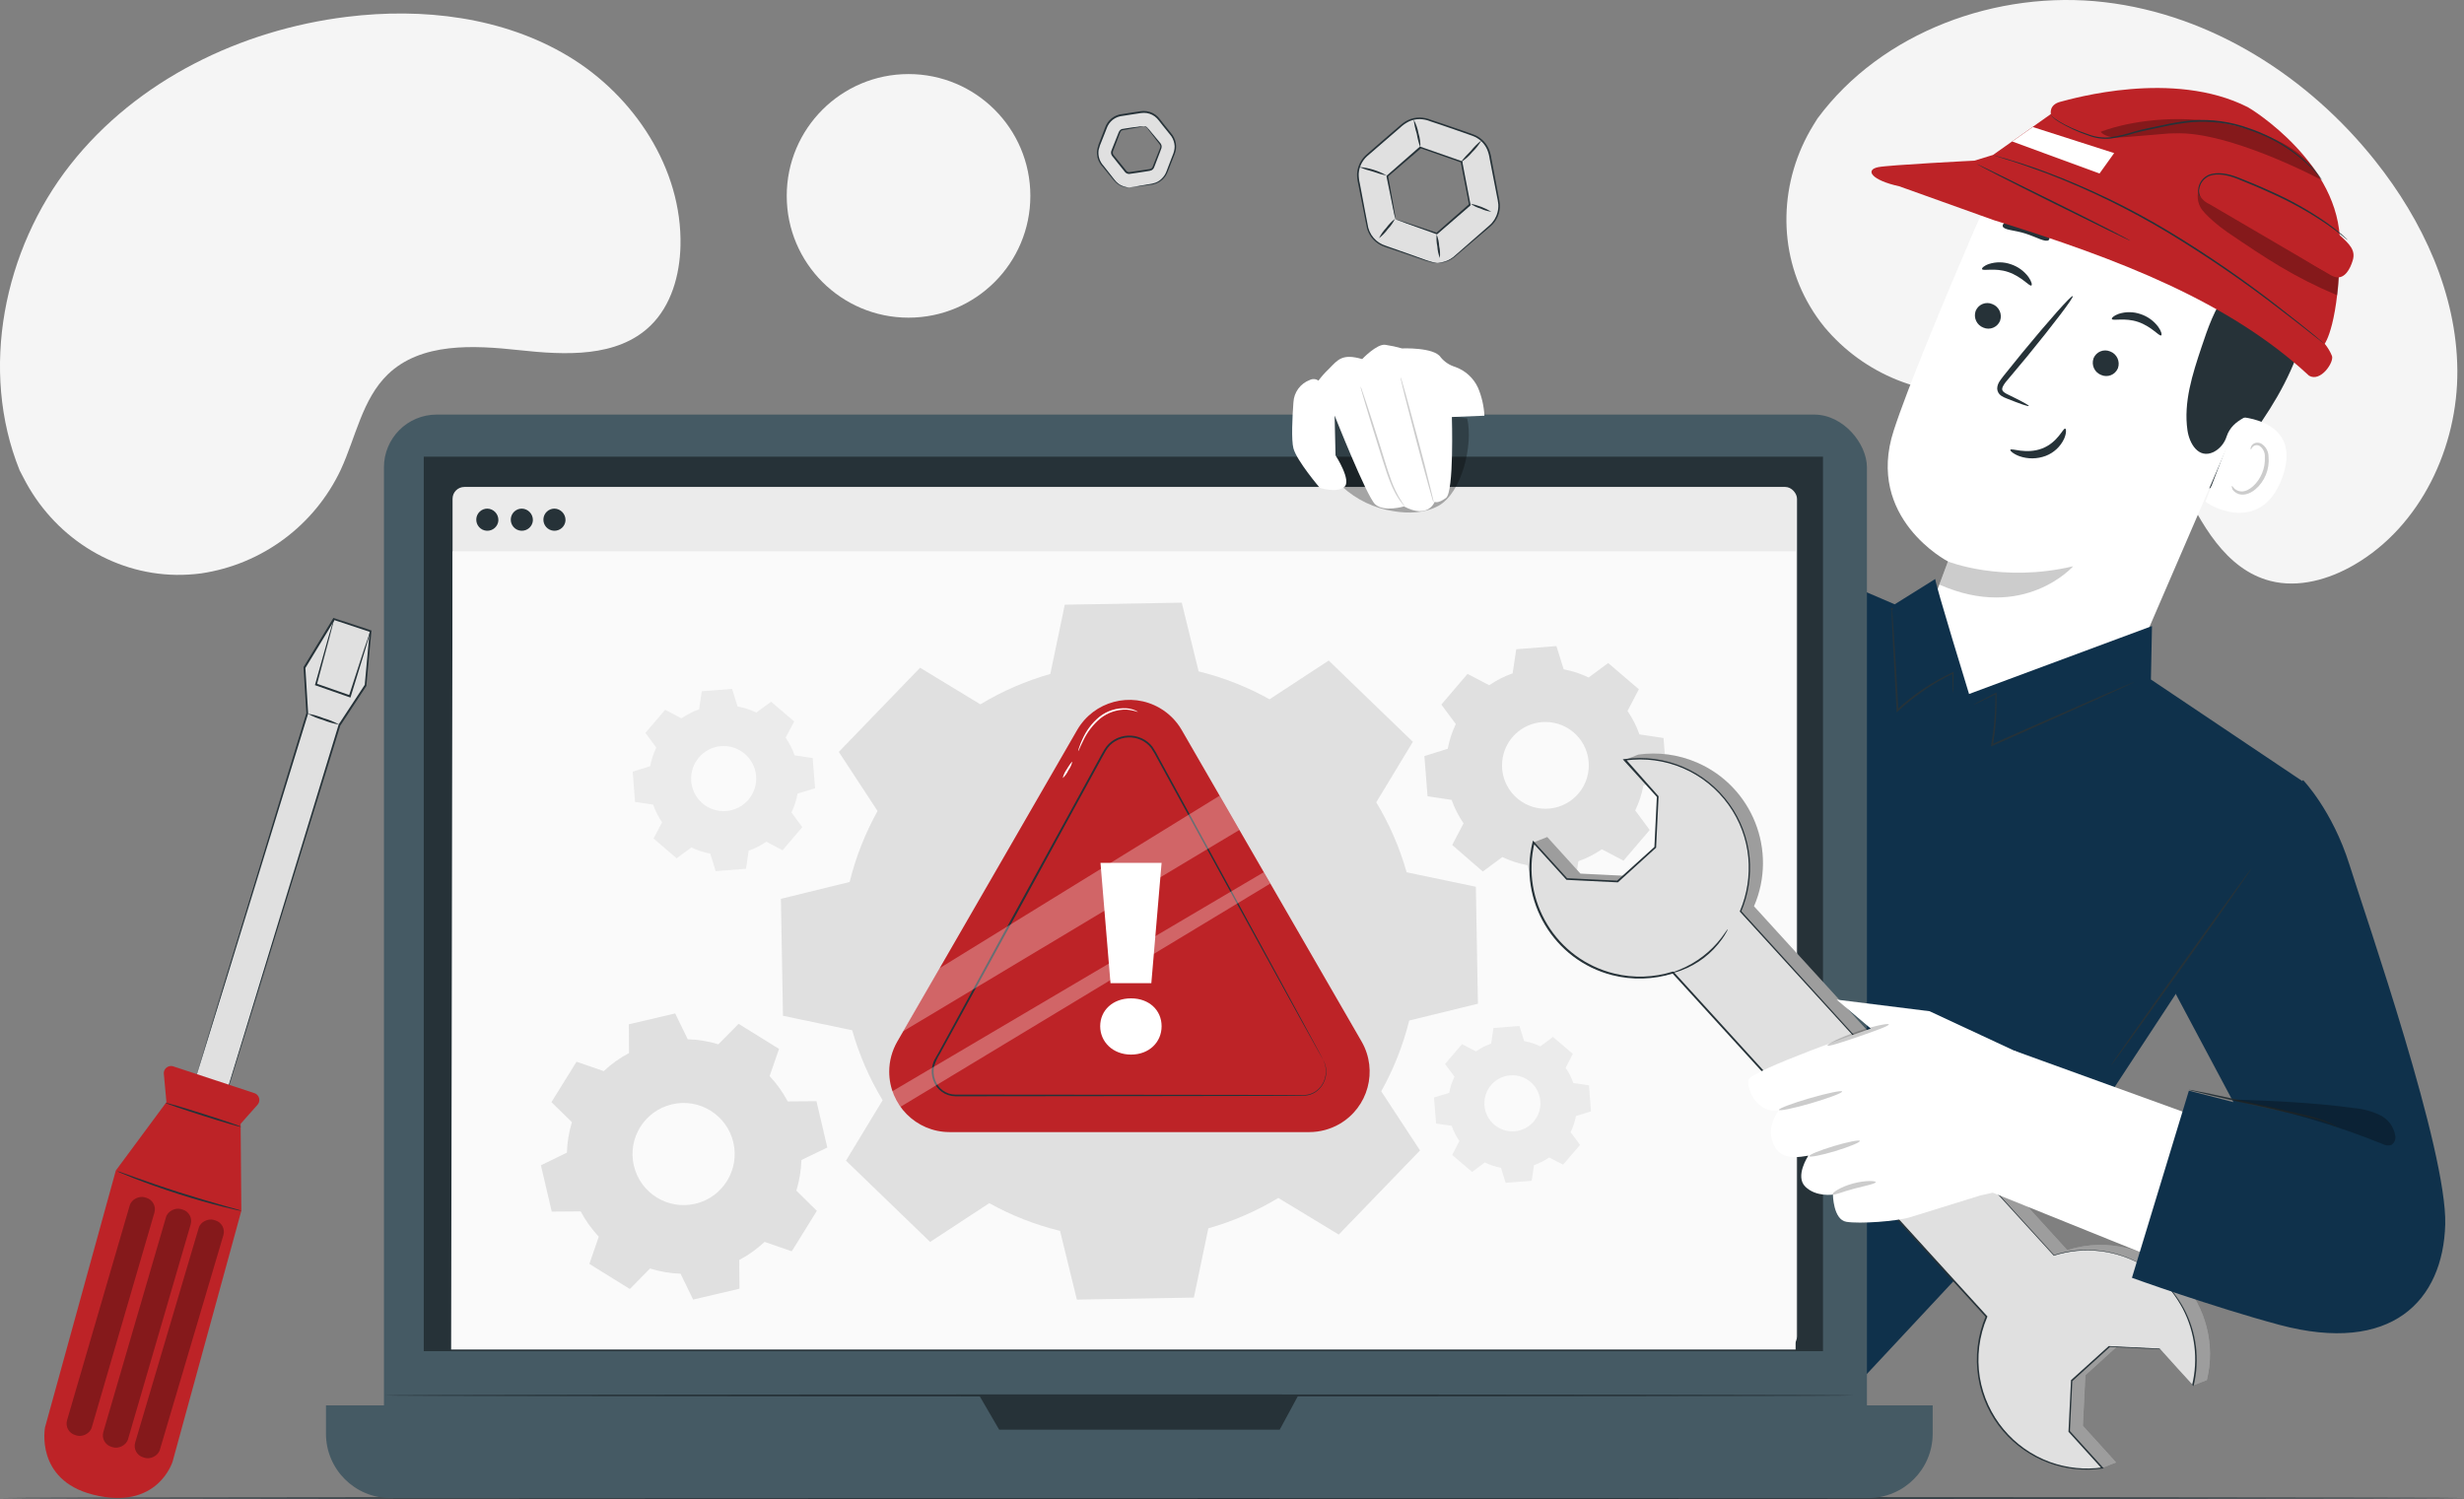<?xml version="1.0" encoding="UTF-8"?>
<svg id="Calque_1" data-name="Calque 1" xmlns="http://www.w3.org/2000/svg" viewBox="0 0 681.29 414.49">
  <rect x="0" y="0" width="681.29" height="414.49" fill="#808080" stroke="none"/>
  <defs>
    <style>
      .cls-1 {
        fill: #bd2327;
      }

      .cls-2 {
        fill: #fff;
      }

      .cls-3 {
        fill: #fafafa;
      }

      .cls-4 {
        fill: #f5f5f5;
      }

      .cls-5 {
        fill: #455a64;
      }

      .cls-6 {
        opacity: .2;
      }

      .cls-7 {
        fill: #e0e0e0;
      }

      .cls-8 {
        opacity: .3;
      }

      .cls-9 {
        fill: #ebebeb;
      }

      .cls-10 {
        fill: none;
      }

      .cls-11 {
        fill: #0f314b;
      }

      .cls-12 {
        fill: #263238;
      }
    </style>
  </defs>
  <g id="freepik--background-simple--inject-1">
    <path class="cls-4" d="M5.42,130.04l1,1.92c8.17,16.14,24.37,26.74,42.3,27,2.31,.03,4.61-.11,6.9-.41,16.85-2.5,31.33-13.25,38.6-28.66,4.16-9,5.94-19.53,13-26.36,9.23-8.89,23.68-8.08,36.33-6.71s27.11,2.15,36.31-6.78c5.76-5.59,8.1-14,8.29-22.06,.51-21.36-12.85-41.53-31-52.43S116.89,2.08,95.94,4.65c-29.36,3.6-58.08,17.48-76.51,40.92C1,69.01-5.74,102.35,5.42,130.04Z"/>
    <path class="cls-4" d="M502.53,32.76l-1.13,1.82c-9.49,15.4-10.07,34.76-.91,50.17,1.17,1.99,2.49,3.88,3.95,5.67,10.92,13.09,27.66,19.84,44.6,18,9.83-1.15,19.76-5.15,29.29-2.67,12.4,3.23,19.26,16,24.7,27.48s12.33,24.24,24.74,27.41c7.78,2,16.17-.4,23.15-4.45,18.48-10.73,28.7-32.65,28.53-53.81s-9.55-41.36-22.69-57.88c-18.42-23.19-45.23-40.43-74.88-43.9s-61.59,8.16-79.35,32.16Z"/>
    <circle class="cls-4" cx="251.21" cy="54.16" r="33.68"/>
  </g>
  <g id="freepik--Floor--inject-1">
    <path class="cls-12" d="M681.29,414.23c0,.14-152.44,.26-340.44,.26s-340.47-.12-340.47-.26,152.41-.26,340.47-.26,340.44,.12,340.44,.26Z"/>
  </g>
  <g id="freepik--Screwdriver--inject-1">
    <path class="cls-7" d="M53.53,299.83c.27-.84,31.43-102.7,31.43-102.7l-.78-12.65,8.15-13.42,10.12,3.35-1.38,15-7.2,10.94-31.34,102.41-9-2.93Z"/>
    <path class="cls-12" d="M53.53,299.83l.6,.17,1.73,.54,6.67,2.09-.11,.06c5.07-16.61,16.79-55.05,31.23-102.38h0l7.19-10.93v.11c.44-4.79,.91-9.88,1.38-15l.18,.27-.84-.27-9.28-3.07,.3-.11-8.15,13.42v-.15c.26,4.31,.52,8.53,.77,12.65v.09c-9.11,29.59-17,55.22-22.61,73.46-2.82,9.13-5.08,16.4-6.63,21.41-.77,2.5-1.38,4.43-1.79,5.75l-.47,1.49-.17,.51c.03-.17,.08-.33,.13-.49,.1-.35,.24-.84,.43-1.47,.4-1.32,1-3.24,1.72-5.72,1.51-5,3.71-12.28,6.47-21.4,5.58-18.3,13.4-44,22.44-73.69v.09c-.26-4.12-.52-8.34-.79-12.65v-.15l8.15-13.42,.1-.18,.2,.07,9.29,3.06,.83,.28,.2,.06v.21c-.47,5.15-.94,10.24-1.39,15v.12l-7.19,10.94v-.07c-14.59,47.23-26.41,85.62-31.53,102.23v.09h-.09l-6.68-2.21-1.69-.57-.6-.24Z"/>
    <path class="cls-1" d="M46.02,304.76l-14,18.92-19.57,71s-2.81,14.48,13.18,18.59c18,4.62,22.1-9.14,22.1-9.14l19-69.33-.2-24.04,4.69-5.29c.72-.84,.63-2.1-.21-2.82-.19-.16-.4-.29-.64-.37l-22.48-7.42c-1.05-.33-2.18,.26-2.51,1.31-.08,.24-.11,.5-.08,.76l.72,7.83Z"/>
    <path class="cls-12" d="M66.65,311.59c-.05,.14-4.76-1.23-10.52-3.06s-10.41-3.43-10.36-3.57,4.75,1.24,10.52,3.07,10.4,3.42,10.36,3.56Z"/>
    <path class="cls-12" d="M66.77,334.81c-.47-.03-.94-.11-1.4-.24-.9-.19-2.18-.5-3.77-.9-3.18-.79-7.54-2-12.29-3.52s-9-3.06-12.07-4.25c-1.52-.6-2.75-1.1-3.59-1.46-.45-.16-.87-.36-1.28-.61,.47,.1,.92,.24,1.36,.42l3.64,1.3c3.08,1.1,7.34,2.59,12.09,4.1s9.09,2.78,12.23,3.67l3.73,1.05c.46,.11,.91,.25,1.35,.44Z"/>
    <g class="cls-8">
      <rect x="-3.62" y="360.46" width="68.49" height="7.11" rx="3.3" ry="3.3" transform="translate(-327.41 291.49) rotate(-73.74)"/>
    </g>
    <g class="cls-8">
      <rect x="6.41" y="363.71" width="68.49" height="7.11" rx="3.3" ry="3.3" transform="translate(-323.31 303.46) rotate(-73.74)"/>
    </g>
    <g class="cls-8">
      <rect x="15.33" y="366.66" width="68.49" height="7.11" rx="3.3" ry="3.3" transform="translate(-319.49 312.67) rotate(-73.51)"/>
    </g>
    <path class="cls-12" d="M93.8,200.36c-1.53-.26-3.03-.68-4.46-1.27-1.49-.42-2.93-1.01-4.28-1.76,1.52,.26,3.02,.69,4.45,1.27,1.49,.42,2.93,1.01,4.29,1.76Z"/>
    <path class="cls-12" d="M102.47,174.41c-.07,.48-.19,.94-.35,1.4-.29,1-.67,2.26-1.14,3.82l-4,13-.08,.25-.25-.08-4.61-1.61-4.74-1.66-.23-.08,.07-.23c1.44-5.14,2.71-9.65,3.65-13,.46-1.55,.83-2.83,1.12-3.79,.12-.46,.27-.92,.46-1.36-.05,.48-.15,.95-.29,1.41l-1,3.83c-.89,3.33-2.09,7.85-3.47,13l-.16-.31,4.75,1.66,4.6,1.61-.33,.17,4.2-12.91c.52-1.55,1-2.81,1.28-3.77,.13-.46,.31-.92,.52-1.35Z"/>
  </g>
  <g id="freepik--Gears--inject-1">
    <path class="cls-7" d="M397.43,72.68c-.81,0-1.61-.13-2.37-.4l-12.25-4.24c-2.45-.86-4.26-2.95-4.75-5.49l-2.45-12.73c-.49-2.55,.42-5.16,2.38-6.86l9.8-8.48c1.96-1.69,4.68-2.22,7.13-1.37l12.24,4.24c2.45,.85,4.26,2.94,4.76,5.49l2.45,12.73c.48,2.55-.43,5.16-2.38,6.86l-9.8,8.48c-1.32,1.14-3.01,1.77-4.76,1.77Zm-11.6-12.06l11.45,4,9.15-7.92-2.29-11.94-11.44-4-9.17,8,2.3,11.86Z"/>
    <path class="cls-10" d="M397.43,72.68c-.81,0-1.61-.13-2.37-.4l-12.25-4.24c-2.45-.86-4.26-2.95-4.75-5.49l-2.45-12.73c-.49-2.55,.42-5.16,2.38-6.86l9.8-8.48c1.96-1.69,4.68-2.22,7.13-1.37l12.24,4.24c2.45,.85,4.26,2.94,4.76,5.49l2.45,12.73c.48,2.55-.43,5.16-2.38,6.86l-9.8,8.48c-1.32,1.14-3.01,1.77-4.76,1.77Zm-11.6-12.06l11.45,4,9.15-7.92-2.29-11.94-11.44-4-9.17,8,2.3,11.86Z"/>
    <path class="cls-12" d="M385.83,60.62c-.08-.26-.15-.52-.2-.79l-.5-2.35c-.43-2.11-1-5.08-1.77-8.71-.02-.07,0-.14,.06-.19l9.12-8c.08-.04,.16-.04,.24,0l11.44,4,.18,.2h0v.37l.08,.39,.15,.78c.1,.51,.19,1,.29,1.54,.2,1,.39,2,.58,3,.38,2,.75,3.92,1.1,5.77,.02,.09-.01,.17-.08,.23l-9.12,7.9c-.06,.03-.13,.03-.19,0l-8.37-3-2.25-.84c-.26-.08-.51-.19-.76-.31,.29,.06,.57,.14,.84,.24l2.31,.74,8.36,2.8h-.19l9.12-8-.08,.24c-.36-1.86-.74-3.78-1.12-5.77-.19-1-.39-2-.59-3-.1-.51-.19-1-.29-1.54l-.15-.78-.08-.39v-.37h0s.32,.37,.16,.19l-11.43-4h.24l-9.19,7.89,.07-.19c.65,3.62,1.19,6.57,1.57,8.68,.17,1,.31,1.79,.41,2.39,.04,.29,.05,.59,.04,.88Z"/>
    <path class="cls-12" d="M397.43,72.68s.43,0,1.24-.16c1.17-.22,2.26-.73,3.19-1.47l9.95-8.71c1.09-.94,1.87-2.19,2.23-3.58,.2-.73,.28-1.49,.24-2.25-.09-.79-.22-1.57-.4-2.35-.63-3.23-1.3-6.67-2-10.29-.12-.91-.37-1.79-.73-2.63-.79-1.71-2.23-3.03-4-3.67l-2.82-1-5.79-2-3-1c-.95-.4-1.97-.61-3-.63-1.04,0-2.06,.22-3,.66-.91,.46-1.75,1.06-2.48,1.77l-4.63,4-4.47,3.87c-1.36,1.25-2.18,2.98-2.28,4.82-.01,.89,.09,1.78,.3,2.65,.17,.89,.33,1.76,.5,2.62,.32,1.72,.64,3.38,.94,5s.59,3.18,.9,4.64c.37,1.38,1.15,2.62,2.24,3.56,.51,.43,1.07,.79,1.67,1.07,.59,.26,1.22,.45,1.8,.67l3.35,1.18,5.36,1.9c1.11,.45,2.24,.82,3.4,1.13,.8,.15,1.24,.14,1.24,.16-.42,.05-.84,.05-1.26,0-1.17-.27-2.32-.62-3.44-1.05l-5.34-1.83-3.36-1.14c-.6-.21-1.21-.39-1.84-.66-.64-.29-1.23-.66-1.77-1.11-1.15-.97-1.99-2.27-2.39-3.73-.34-1.52-.61-3.06-.93-4.67s-.64-3.28-1-5c-.17-.85-.34-1.72-.51-2.61-.23-.9-.33-1.83-.32-2.76,.1-1.97,.98-3.83,2.43-5.17l4.46-3.88,4.63-4c.4-.34,.77-.68,1.2-1,.44-.33,.91-.61,1.4-.84,1-.46,2.08-.7,3.18-.7,1.09,.02,2.16,.24,3.17,.66l3,1,5.79,2,2.82,1c.95,.34,1.83,.87,2.57,1.55,.73,.67,1.32,1.48,1.73,2.38,.38,.88,.63,1.8,.76,2.75,.67,3.63,1.32,7.07,1.95,10.3,.18,.79,.31,1.6,.39,2.41,.12,2.33-.86,4.59-2.64,6.1l-10.06,8.59c-.97,.74-2.11,1.23-3.31,1.42-.42,.06-.84,.07-1.26,.03Z"/>
    <path class="cls-7" d="M312.2,51.86c-1.61,0-3.12-.74-4.12-2l-3.49-4.35c-1.17-1.47-1.48-3.45-.8-5.21l2-5.2c.68-1.75,2.25-3.01,4.11-3.29l5.51-.85c1.86-.28,3.73,.45,4.91,1.91l3.49,4.36c1.17,1.47,1.48,3.45,.8,5.2l-2,5.21c-.67,1.75-2.23,3.02-4.08,3.32l-5.52,.84c-.27,.04-.54,.06-.81,.06Zm4-16.93h-.19l-5.48,.83c-.45,.07-.83,.37-1,.79l-2,5.21c-.16,.42-.09,.9,.19,1.25l3.49,4.35c.28,.35,.73,.53,1.18,.46l5.52-.85c.45-.06,.83-.37,1-.79l2-5.2c.17-.42,.09-.9-.19-1.25l-3.49-4.35c-.25-.29-.61-.45-.99-.45h-.04Z"/>
    <path class="cls-10" d="M312.2,51.86c-1.61,0-3.12-.74-4.12-2l-3.49-4.35c-1.17-1.47-1.48-3.45-.8-5.21l2-5.2c.68-1.75,2.25-3.01,4.11-3.29l5.51-.85c1.86-.28,3.73,.45,4.91,1.91l3.49,4.36c1.17,1.47,1.48,3.45,.8,5.2l-2,5.21c-.67,1.75-2.23,3.02-4.08,3.32l-5.52,.84c-.27,.04-.54,.06-.81,.06Zm4-16.93h-.19l-5.48,.83c-.45,.07-.83,.37-1,.79l-2,5.21c-.16,.42-.09,.9,.19,1.25l3.49,4.35c.28,.35,.73,.53,1.18,.46l5.52-.85c.45-.06,.83-.37,1-.79l2-5.2c.17-.42,.09-.9-.19-1.25l-3.49-4.35c-.25-.29-.61-.45-.99-.45h-.04Z"/>
    <path class="cls-12" d="M316.24,34.93c.14-.04,.29-.04,.43,0,.17,.05,.33,.13,.47,.25,.17,.17,.33,.34,.48,.53l2.84,3.41,.46,.57c.17,.24,.27,.52,.28,.81,0,.29-.07,.57-.2,.83-.09,.25-.19,.5-.28,.76-.4,1-.82,2.13-1.26,3.29-.11,.29-.22,.58-.34,.88-.13,.36-.4,.66-.74,.83-.32,.12-.66,.2-1,.23l-1,.16c-1.35,.2-2.67,.43-4.17,.62-.44,0-.85-.18-1.14-.51l-.66-.83-1.29-1.6-1.23-1.56-.31-.38c-.12-.14-.21-.3-.28-.47-.14-.35-.14-.75,0-1.1l1.3-3.27,.59-1.48c.09-.25,.2-.49,.34-.72,.16-.23,.38-.4,.64-.5,1.92-.35,3.38-.49,4.43-.63,.54-.11,1.08-.15,1.63-.14-.13,.05-.27,.08-.41,.1l-1.18,.24c-1,.2-2.58,.42-4.33,.77-.19,.08-.35,.21-.47,.38-.11,.21-.21,.43-.28,.65l-.56,1.49-1.26,3.29c-.09,.24-.09,.51,0,.75,.14,.26,.31,.5,.51,.71l1.28,1.57,1.29,1.6,.65,.81c.19,.21,.46,.33,.75,.33l4.09-.61,1-.15c.3-.02,.6-.08,.89-.18,.24-.11,.42-.31,.51-.56,.11-.3,.23-.59,.34-.88,.46-1.14,.89-2.24,1.3-3.27,.11-.25,.21-.5,.3-.75,.11-.21,.17-.44,.19-.67,0-.21-.08-.42-.19-.6l-.44-.56-2.71-3.51c-.24-.5-.71-.85-1.26-.93Z"/>
    <path class="cls-12" d="M312.2,51.86c.22-.05,.44-.08,.66-.1l1.91-.33,3-.51c.62-.07,1.23-.22,1.82-.44,.64-.26,1.22-.66,1.7-1.16,.55-.55,.97-1.21,1.24-1.94,.29-.76,.6-1.56,.91-2.39,.55-1.67,1.67-3.38,1.26-5.29-.18-.97-.62-1.87-1.28-2.6l-2-2.48-1-1.28c-.32-.43-.7-.81-1.12-1.14-.87-.65-1.92-1-3-1-.56,.02-1.11,.08-1.66,.19l-1.67,.25-3.25,.51c-1,.22-1.9,.73-2.6,1.48-.34,.36-.62,.76-.84,1.2-.21,.43-.38,.93-.56,1.38l-1.07,2.71c-.37,.82-.67,1.67-.88,2.54-.24,1.6,.27,3.21,1.37,4.39l2.51,3.2c.38,.46,.69,.92,1.05,1.27,.33,.32,.69,.6,1.09,.82,.77,.41,1.61,.65,2.47,.72h-.68c-.66-.06-1.3-.25-1.88-.55-.42-.22-.82-.5-1.17-.82-.39-.4-.76-.83-1.11-1.27l-2.57-3.15c-1.19-1.25-1.74-2.97-1.5-4.68,.2-.91,.49-1.8,.87-2.65l1.05-2.71c.19-.47,.34-.93,.57-1.42,.24-.48,.55-.93,.91-1.33,.75-.8,1.71-1.37,2.78-1.63,1.1-.19,2.17-.34,3.28-.52l1.67-.25c.57-.11,1.16-.18,1.74-.2,1.19-.01,2.35,.37,3.31,1.08,.46,.35,.87,.76,1.21,1.23l1,1.28c.68,.84,1.34,1.68,2,2.49,.71,.8,1.19,1.78,1.37,2.83,.18,1.01,.07,2.05-.32,3-.34,.87-.68,1.72-1,2.55s-.64,1.61-.94,2.38c-.28,.75-.72,1.43-1.29,2-1.01,.98-2.35,1.55-3.75,1.63l-3,.42c-.83,.11-1.48,.2-1.92,.23-.23,.05-.46,.07-.69,.06Z"/>
    <path class="cls-12" d="M409.62,38.81c-.7,1.21-1.57,2.32-2.58,3.29-.89,1.09-1.95,2.03-3.15,2.77,.84-1.11,1.77-2.15,2.77-3.11,.87-1.09,1.87-2.08,2.96-2.95Z"/>
    <path class="cls-12" d="M390.87,33.06c.65,1.18,1.1,2.45,1.33,3.78,.41,1.29,.58,2.65,.53,4-.45-1.25-.78-2.55-1-3.86-.41-1.28-.69-2.59-.86-3.92Z"/>
    <path class="cls-12" d="M383.41,48.53c-1.31-.26-2.59-.63-3.84-1.1-1.3-.32-2.57-.74-3.8-1.26,2.69,.22,5.3,1.02,7.64,2.36h0Z"/>
    <path class="cls-12" d="M381.28,65.88c.52-1.05,1.2-2.01,2-2.86,.69-.95,1.51-1.8,2.44-2.52-.52,1.05-1.19,2.01-2,2.86-.69,.95-1.51,1.8-2.44,2.52Z"/>
    <path class="cls-12" d="M398.12,71.35c-.4-1.03-.64-2.12-.7-3.22-.24-1.08-.3-2.2-.19-3.3,.4,1.03,.64,2.12,.7,3.23,.23,1.08,.3,2.19,.19,3.29Z"/>
    <path class="cls-12" d="M412.35,58.54c-1.02-.12-2.02-.41-2.95-.86-.99-.28-1.93-.74-2.77-1.34,2.02,.41,3.95,1.15,5.72,2.2Z"/>
  </g>
  <g id="freepik--Character--inject-1">
    <path class="cls-12" d="M610.87,135.22c6.77-8.16,13.54-16.4,18.82-25.6s9-19.48,9.27-30.08c0-1.61-.65-12.76-2.2-13.21-1.1-.32-1.86,9.53-2.76,10.24-8.64,6.76-14.25,16.79-17.48,27.27-3.04,10.22-4.94,20.74-5.65,31.38"/>
    <path class="cls-2" d="M522.68,197.24c2.7-7,16-42,15.93-42s-22.91-11.92-15-36.2c3.8-11.73,13.59-35.24,22.69-56.42,9.79-22.75,35.42-34.18,58.89-26.25l2.33,.79c24.66,10,30,36.47,19.33,60.84l-49,113.5-42.94-13.27-12.23-.99Z"/>
    <path class="cls-6" d="M538.62,155.26s14.93,6,34.61,1.32c0,0-13.62,15.39-37,5.07l2.39-6.39Z"/>
    <path class="cls-12" d="M546.26,85.99c-.65,1.87,.3,3.91,2.15,4.61,1.77,.76,3.82-.07,4.58-1.84,.01-.02,.02-.05,.03-.07,.65-1.87-.3-3.91-2.15-4.61-1.77-.76-3.81,.05-4.57,1.82-.01,.03-.03,.06-.04,.09Z"/>
    <path class="cls-12" d="M548.04,74.42c.28,.6,3.55-.46,7.26,.81s5.81,4,6.36,3.72c.27-.13,.11-1.09-.79-2.36-1.23-1.66-2.94-2.89-4.9-3.53-1.94-.67-4.04-.7-6-.08-1.44,.49-2.07,1.17-1.93,1.44Z"/>
    <path class="cls-12" d="M578.85,99.1c-.65,1.86,.3,3.91,2.15,4.6,1.77,.76,3.81-.05,4.57-1.82,.01-.03,.03-.06,.04-.09,.65-1.87-.3-3.91-2.15-4.61-1.77-.76-3.82,.07-4.58,1.84-.01,.03-.02,.05-.03,.08Z"/>
    <path class="cls-12" d="M583.93,88.21c.27,.6,3.55-.45,7.26,.81s5.8,4,6.36,3.73c.26-.14,.11-1.1-.79-2.36-1.23-1.66-2.95-2.9-4.91-3.54-1.94-.67-4.04-.7-6-.08-1.4,.49-2.06,1.17-1.92,1.44Z"/>
    <path class="cls-12" d="M560.96,112.26c.09-.2-2.09-1.38-5.67-3.12-.91-.42-1.75-.91-1.69-1.62s.75-1.65,1.58-2.59l5.25-6.28c7.37-9,13.05-16.47,12.68-16.77s-6.63,6.74-14,15.71c-1.79,2.22-3.51,4.33-5.14,6.36-.72,1-1.75,2-1.75,3.56,.05,.77,.45,1.47,1.09,1.91,.48,.32,1,.58,1.54,.77,3.68,1.47,6.02,2.28,6.11,2.07Z"/>
    <path class="cls-12" d="M571.03,118.52c-.6-.23-2,3.8-6.38,5.49s-8.57-.19-8.79,.36c-.14,.23,.7,1.1,2.49,1.77,2.35,.83,4.92,.8,7.26-.07,2.24-.85,4.06-2.53,5.09-4.69,.72-1.62,.61-2.79,.33-2.86Z"/>
    <path class="cls-12" d="M589.22,73.21c0,1.13,3.9,1.91,8.08,3.9s7.31,4.38,8.19,3.67c.4-.35,.11-1.51-1-3-3.02-3.73-7.59-5.86-12.39-5.77-1.8,.14-2.87,.67-2.88,1.2Z"/>
    <path class="cls-12" d="M553.75,62.59c.37,1.07,3.22,1,6.31,2s5.5,2.49,6.39,1.81c.41-.34,.29-1.32-.58-2.51-2.47-3.01-6.51-4.24-10.24-3.11-1.38,.55-2.03,1.3-1.88,1.81Z"/>
    <path class="cls-2" d="M618.79,115.26c.48,0,18.27,.69,12.17,17s-21.27,6.85-21.12,6.37,8.95-23.37,8.95-23.37Z"/>
    <path class="cls-6" d="M617.15,134.34c.09,0,.21,.31,.61,.71,.57,.55,1.32,.85,2.11,.84,2,0,4.44-2.19,5.62-5.11,.57-1.39,.82-2.88,.73-4.38,.09-1.16-.41-2.28-1.33-3-.61-.45-1.46-.39-2,.15-.39,.38-.41,.74-.5,.74s-.25-.41,.13-1c.24-.37,.59-.64,1-.79,.58-.17,1.2-.11,1.73,.17,1.25,.79,2.01,2.17,2,3.65,.16,1.68-.09,3.37-.72,4.93-1.34,3.25-4.17,5.71-6.79,5.51-.99-.08-1.89-.6-2.45-1.41-.26-.59-.21-1-.14-1.01Z"/>
    <path class="cls-12" d="M567.17,39.69c-2.08-2.46,9.11-8,16.72-8.42,11.5-.68,27.51,2.32,35.55,8.35,9.7,7.25,16.65,16.13,18.31,28.12s-.71,24.31-5.36,35.49c-1.42,3.41-3.16,6.86-6.12,9.07-3.65,2.73-8.89,3.32-10.61,8.37-.57,1.86-1.87,3.42-3.6,4.32-4.2,2-6.7-2.35-7.23-6-1.13-7.76,1.39-15.53,3.88-23,1.77-5.28,3.6-10.67,7-15.1,1.84-2.41,4.1-4.48,5.81-7s2.82-5.67,2-8.58c-.21-.64-.48-1.26-.81-1.85-3.08-5.81-9.05-9.51-15.62-9.68-10.43-.27-28-1.44-30.85-6.12-4.17-6.74-4.46-10.2-4.46-10.2l-4.61,2.23Z"/>
    <path class="cls-1" d="M621.53,29.64c1.05,.53,25.62,15.71,25.46,37.85s-4.21,27.56-4.21,27.56c.82,1.01,1.5,2.14,2,3.35,.66,1.68-3.11,7.38-6.34,5.48-22.06-20.47-52.46-32.23-87.14-43l-26.16-9.37c-7.66-1.67-9.57-4.52-5.83-5.29,2.87-.6,26.63-1.8,26.63-1.8l5.13-1.58,16-11.31s-.62-2.56,2.63-3.39,31.17-9,51.83,1.5Z"/>
    <path class="cls-12" d="M551.05,42.88s.35,.14,1,.36l3,.94c2.58,.77,6.25,2.07,10.77,3.73,11.7,4.5,22.97,10.02,33.71,16.48,10.73,6.49,21.08,13.59,31,21.26,3.84,2.91,6.89,5.33,9,7l2.45,1.91c.56,.43,.87,.64,.87,.64,0,0-.27-.26-.82-.72l-2.39-2c-2.09-1.7-5.12-4.16-8.93-7.1-9.89-7.76-20.24-14.91-31-21.4-10.77-6.49-22.11-11.98-33.88-16.39-4.84-1.82-9.78-3.39-14.78-4.71Z"/>
    <g class="cls-8">
      <path d="M641.87,49.76s-27.12-14.52-42.1-12.76l1.76-.24-14,1.16c-2.37,.2-5.08,.27-6.7-1.46,0,0,8.49-3.6,21.9-3.53s33.09,4.83,39.14,16.83Z"/>
    </g>
    <path class="cls-12" d="M642.23,50c-.6-.91-1.27-1.76-2-2.57-1.95-2.23-4.16-4.22-6.58-5.94-3.58-2.56-7.52-4.59-11.69-6-5.08-1.87-10.51-2.63-15.91-2.21-2.77,.28-5.52,.73-8.24,1.36-2.62,.59-5.17,1-7.58,1.7-2.21,.73-4.48,1.28-6.78,1.62-2.01,.2-4.05-.07-5.94-.79-7.09-2.33-10.92-5.28-10.44-5.61,.03,.29,.16,.55,.37,.75,.58,.56,1.22,1.05,1.92,1.45,2.55,1.52,5.25,2.77,8.06,3.71,1.93,.75,4.01,1.04,6.08,.86,2.33-.33,4.62-.85,6.86-1.57,2.36-.65,4.94-1.09,7.56-1.68,2.7-.6,5.43-1.04,8.18-1.32,5.34-.4,10.7,.33,15.73,2.15,4.14,1.38,8.06,3.35,11.64,5.85,2.42,1.68,4.64,3.62,6.63,5.79,.71,.77,1.24,1.39,1.58,1.82s.55,.63,.55,.63Z"/>
    <g class="cls-8">
      <path d="M646.67,76.64c-5.14-1.81-8.58-4.48-13.31-7.36-5-3.06-10.11-5.86-15-9.16-3.71-2.5-8.2-5.14-9.85-9-1.11,1.9-1.15,4.25-.09,6.19,1.05,2,5.5,5.57,7.4,6.86,10.81,7.35,18.32,12.37,30.4,17.48,.26-1.66,.4-3.33,.44-5"/>
    </g>
    <path class="cls-1" d="M646.93,65.04c2.78,2.53,4.45,4.17,3.59,7-.71,2.34-2.15,5-4.57,4.63-.72-.17-1.39-.46-2-.88l-33.12-19.39c-1.2-.53-2.17-1.46-2.74-2.64-.66-1.88,1-3.94,2.91-4.46s3.95,0,5.85,.66c10.78,3.49,20.61,8.85,30.08,15.07"/>
    <path class="cls-12" d="M608.45,54.48c-.3-.58-.45-1.23-.42-1.88,.15-1.8,1.32-3.35,3-4,2.12-.72,4.93-.24,7.69,.88s5.87,2.39,9,3.84c5.44,2.41,10.65,5.3,15.57,8.64,1.88,1.29,3.33,2.43,4.34,3.22l1.14,.93c.13,.11,.27,.22,.42,.3,0,0-.11-.14-.36-.37l-1.09-1c-1-.83-2.39-2-4.26-3.35-4.89-3.43-10.11-6.38-15.57-8.79-3.18-1.46-6.25-2.72-9.07-3.83s-5.71-1.59-8-.78c-1.77,.71-2.97,2.38-3.06,4.29-.01,.5,.09,1,.31,1.45,.09,.17,.21,.32,.36,.45Z"/>
    <polygon class="cls-2" points="562.05 35.12 584.56 42.33 580.51 47.98 556.38 39.12 562.05 35.12"/>
    <path class="cls-12" d="M589.05,66.57c.05-.12-9.42-5-21.17-10.82s-21.35-10.53-21.35-10.41,9.42,5,21.17,10.82,21.29,10.52,21.35,10.41Z"/>
    <path class="cls-11" d="M594.72,187.89l.3-14.78-50.58,18.79s-9.35-30.37-9.35-31.8l-11.21,7-18.63-8-18.63-9.2-37.68,66-39.53,116.54,93.12,62.12,69.06-74,42-64,23.08-40.52-41.95-28.15Z"/>
    <path class="cls-12" d="M539.94,191.68c-.06-.49-.08-.99-.07-1.48,0-1,0-2.42-.06-4.14l.23,.14c-5.56,2.71-10.69,6.23-15.23,10.43l-.4,.38v-.55c0-.66-.08-1.36-.12-2.07-.41-7.25-.75-13.81-1-18.57-.1-2.32-.18-4.22-.24-5.63v-1.53c-.15-.03-.24-.17-.22-.32,.03-.15,.17-.24,.32-.22,.15,.03,.24,.17,.22,.32-.02,.11-.11,.19-.22,.22,0,.4,.08,.91,.14,1.52,.1,1.41,.23,3.31,.39,5.62,.32,4.75,.71,11.31,1.12,18.56,0,.71,.08,1.41,.11,2.07l-.43-.18c4.58-4.23,9.79-7.72,15.44-10.34l.24-.1v.25c0,1.72-.07,3.11-.09,4.14,0,.5-.05,.99-.13,1.48Z"/>
    <path class="cls-12" d="M590.06,188.6c-.18,.13-.38,.23-.58,.31l-1.69,.81-6.26,2.87-20.76,9.28-9.86,4.36-.42,.18,.08-.45c.81-4.69,1.2-9.44,1.14-14.2l.23,.14-4.67,2.27-1.25,.58c-.28,.13-.43,.19-.44,.17,.12-.1,.26-.18,.4-.25l1.21-.66,4.61-2.4,.22-.12v.27c.14,4.8-.19,9.6-1,14.33l-.34-.27,9.85-4.38,20.82-9.15,6.34-2.72,1.73-.71c.2-.11,.42-.2,.64-.26Z"/>
    <rect class="cls-5" x="106.16" y="114.64" width="410.04" height="292.88" rx="14.57" ry="14.57"/>
    <path class="cls-5" d="M90.13,388.6h444.25v7.83c0,9.83-7.97,17.8-17.8,17.8H107.93c-9.83,0-17.8-7.97-17.8-17.8v-7.83h0Z"/>
    <rect class="cls-12" x="117.17" y="126.28" width="386.88" height="247.33"/>
    <polygon class="cls-12" points="270.76 385.86 276.27 395.33 353.84 395.33 358.96 385.86 270.76 385.86"/>
    <rect class="cls-9" x="125.13" y="134.65" width="371.74" height="238.16" rx="3.27" ry="3.27"/>
    <polygon class="cls-3" points="496.48 373.16 124.74 373.16 125.13 152.45 496.48 152.45 496.48 373.16"/>
    <path class="cls-12" d="M156.37,143.85c-.08,1.69-1.52,2.99-3.21,2.91-1.69-.08-2.99-1.52-2.91-3.21,.08-1.63,1.42-2.91,3.05-2.91,1.73,.04,3.1,1.48,3.06,3.21Z"/>
    <path class="cls-12" d="M137.81,143.85c-.08,1.69-1.52,2.99-3.21,2.91-1.69-.08-2.99-1.52-2.91-3.21,.08-1.63,1.42-2.91,3.05-2.91,1.73,.04,3.1,1.48,3.06,3.21Z"/>
    <path class="cls-12" d="M147.35,143.85c-.08,1.69-1.52,2.99-3.21,2.91-1.69-.08-2.99-1.52-2.91-3.21,.08-1.63,1.42-2.91,3.05-2.91,1.73,.04,3.1,1.48,3.06,3.21Z"/>
    <path class="cls-12" d="M512.68,385.86c0,.16-91,.28-203.25,.28s-203.27-.12-203.27-.28,91-.29,203.27-.29,203.25,.13,203.25,.29Z"/>
    <path class="cls-7" d="M271.07,194.76c6.04-3.65,12.55-6.47,19.34-8.4l4-19.15,32.34-.57,4.66,19c6.85,1.69,13.45,4.29,19.62,7.72l16.35-10.71,23.27,22.47-10.12,16.73c3.65,6.05,6.48,12.55,8.4,19.35l19.14,4,.57,32.34-19,4.66c-1.7,6.83-4.3,13.41-7.73,19.56l10.72,16.35-22.47,23.27-16.71-10.13c-6.05,3.65-12.55,6.48-19.35,8.4l-4,19.15-32.35,.56-4.65-19c-6.84-1.67-13.42-4.25-19.57-7.67l-16.35,10.72-23.27-22.47,10.13-16.71c-3.65-6.05-6.48-12.55-8.41-19.35l-19.14-4-.57-32.34,19-4.66c1.69-6.85,4.29-13.45,7.72-19.62l-10.71-16.35,22.47-23.27,16.67,10.12Zm17.24,43.09c-13.31,13.79-12.92,35.76,.86,49.07,13.79,13.31,35.76,12.92,49.07-.86,13.31-13.79,12.92-35.75-.86-49.06-13.79-13.3-35.76-12.91-49.07,.89,0,0,0,0,0,0v-.03Z"/>
    <path class="cls-7" d="M400.28,207.13c.44-2.39,1.2-4.72,2.25-6.91l-4-5.4,7.24-8.48,6,3.14c2-1.38,4.18-2.49,6.47-3.29l1-6.67,11.11-.87,2,6.43c2.39,.44,4.72,1.2,6.91,2.26l5.4-4,8.48,7.25-3.14,6c1.38,2,2.49,4.18,3.3,6.48l6.66,1,.87,11.12-6.43,2c-.44,2.39-1.2,4.72-2.26,6.91l4,5.41-7.24,8.47-6-3.14c-2,1.38-4.18,2.49-6.48,3.3l-1,6.67-11.11,.87-2-6.44c-2.39-.44-4.72-1.2-6.91-2.25l-5.41,4-8.46-7.33,3.14-6c-1.38-2-2.49-4.18-3.3-6.48l-6.66-1-.87-11.12,6.43-2v.07Zm15.08,3.37c-.63,6.6,4.21,12.45,10.81,13.08s12.45-4.21,13.08-10.81c.63-6.6-4.21-12.45-10.81-13.08-1.08-.1-2.17-.06-3.24,.13-5.31,.95-9.33,5.31-9.84,10.68h0Z"/>
    <path class="cls-7" d="M156.75,318.76c.08-2.87,.55-5.72,1.39-8.47l-5.67-5.53,6.94-11.18,7.52,2.6c2.1-1.97,4.45-3.65,7-5l-.06-7.95,12.82-3,3.47,7.15c2.87,.08,5.72,.55,8.47,1.39l5.59-5.67,11.18,6.94-2.6,7.52c1.97,2.1,3.65,4.45,5,7l7.95-.06,3,12.81-7.16,3.45c-.09,2.87-.56,5.72-1.4,8.47l5.67,5.58-6.94,11.19-7.52-2.6c-2.1,1.97-4.45,3.65-7,5l.06,7.95-12.81,3-3.48-7.15c-2.87-.1-5.7-.58-8.44-1.44l-5.58,5.67-11.19-6.94,2.6-7.52c-1.97-2.1-3.65-4.45-5-7l-8,.06-3-12.81,7.15-3.48,.04,.02Zm18.53,3.6c1.79,7.59,9.4,12.29,16.99,10.49,7.59-1.79,12.29-9.4,10.49-16.99-1.79-7.57-9.37-12.27-16.95-10.5-7.59,1.77-12.32,9.36-10.55,16.96,0,.02,.01,.05,.02,.07v-.03Z"/>
    <path class="cls-9" d="M179.76,211.94c.33-1.81,.9-3.56,1.7-5.21l-3-4.08,5.46-6.39,4.5,2.37c1.51-1.04,3.15-1.88,4.88-2.49l.74-5,8.38-.66,1.5,4.85c1.8,.34,3.56,.91,5.21,1.7l4.08-3,6.38,5.46-2.36,4.5c1.04,1.51,1.88,3.15,2.48,4.88l5,.73,.66,8.38-4.84,1.46c-.33,1.8-.9,3.56-1.69,5.21l3,4.07-5.46,6.39-4.5-2.37c-1.51,1.05-3.15,1.88-4.88,2.49l-.73,5-8.38,.65-1.51-4.85c-1.81-.33-3.56-.9-5.21-1.7l-4.07,3-6.39-5.46,2.36-4.5c-1.04-1.51-1.88-3.15-2.48-4.88l-5-.74-.65-8.38,4.85-1.5-.03,.07Zm11.35,4.07c.4,4.95,4.73,8.65,9.69,8.26,4.95-.4,8.65-4.73,8.26-9.69-.39-4.94-4.71-8.63-9.65-8.26-4.96,.38-8.67,4.7-8.29,9.66,0,.01,0,.02,0,.03Z"/>
    <path class="cls-9" d="M400.7,302.19c.29-1.55,.78-3.06,1.46-4.48l-2.61-3.5,4.69-5.49,3.87,2c1.29-.9,2.7-1.62,4.19-2.14l.63-4.32,7.2-.56,1.29,4.17c1.55,.28,3.06,.78,4.48,1.46l3.5-2.61,5.49,4.69-2,3.86c.9,1.3,1.62,2.71,2.14,4.2l4.32,.63,.56,7.2-4.17,1.29c-.28,1.55-.78,3.06-1.46,4.48l2.61,3.5-4.69,5.48-3.86-2c-1.3,.89-2.71,1.61-4.2,2.14l-.63,4.31-7.2,.56-1.29-4.16c-1.55-.29-3.06-.78-4.48-1.46l-3.5,2.61-5.51-4.69,2-3.86c-.9-1.29-1.62-2.7-2.14-4.19l-4.31-.63-.57-7.2,4.17-1.29h.02Zm9.75,3.49c.33,4.27,4.06,7.46,8.32,7.13,4.27-.33,7.46-4.06,7.13-8.32-.33-4.27-4.06-7.46-8.32-7.13-.02,0-.03,0-.05,0-4.25,.35-7.41,4.07-7.08,8.32h0Z"/>
    <path class="cls-1" d="M312.26,313.04h-49.73c-9.22-.02-16.68-7.52-16.66-16.74,0-2.9,.77-5.74,2.21-8.26l24.88-43.09,24.87-43.09c4.62-7.98,14.83-10.71,22.82-6.09,2.53,1.46,4.63,3.56,6.09,6.09l24.88,43.09,24.88,43.09c4.58,8,1.81,18.21-6.19,22.79-2.52,1.44-5.37,2.2-8.27,2.21h-49.78Z"/>
    <path class="cls-12" d="M365.82,292.98s.13,.25,.38,.77c.87,2.12,.62,4.52-.66,6.42-.49,.74-1.13,1.37-1.87,1.86-.86,.55-1.84,.87-2.86,.94-8.48,.09-20.72,.07-35.86,.11l-53.18,.06h-7.6c-2.78-.03-5.24-1.81-6.13-4.44-.46-1.28-.55-2.67-.25-4,.08-.33,.19-.66,.3-1s.29-.63,.44-.93l1-1.75c1.28-2.35,2.58-4.71,3.88-7.1l16.12-29.59,16.22-29.57c2.61-4.78,5.17-9.47,7.7-14.07,.64-1.14,1.23-2.29,1.91-3.42,.68-1.15,1.64-2.11,2.8-2.78,2.3-1.32,5.11-1.45,7.52-.34,1.18,.53,2.21,1.35,3,2.38,.68,1.04,1.3,2.12,1.85,3.23,1.17,2.14,2.33,4.25,3.46,6.33,2.28,4.16,4.48,8.2,6.61,12.11,4.27,7.81,8.24,15.09,11.86,21.73,7.24,13.29,13.09,24.05,17.14,31.5l4.64,8.57c.52,1,.92,1.72,1.19,2.24s.4,.77,.4,.77c0,0-.16-.25-.44-.75l-1.24-2.21-4.73-8.53c-4.08-7.43-10-18.15-17.28-31.41l-11.91-21.71-6.64-12.09c-1.14-2.08-2.29-4.19-3.47-6.33-.55-1.08-1.16-2.13-1.83-3.14-.74-.96-1.7-1.73-2.8-2.23-2.27-1.04-4.91-.92-7.08,.32-1.08,.63-1.99,1.54-2.62,2.62-.66,1.09-1.26,2.26-1.89,3.4l-7.7,14.07c-5.22,9.56-10.64,19.45-16.18,29.59l-16.19,29.57c-1.31,2.39-2.6,4.76-3.89,7.1-.7,1.1-1.26,2.29-1.65,3.54-.29,1.25-.21,2.55,.23,3.75,.81,2.44,3.09,4.1,5.66,4.11h7.6l53.18,.05,35.85,.05c.98-.06,1.93-.36,2.77-.88,.73-.47,1.36-1.08,1.85-1.8,.77-1.13,1.18-2.47,1.18-3.84-.01-1.14-.28-2.26-.79-3.28Z"/>
    <path class="cls-2" d="M304.2,283.76c0-4.41,3.52-7.7,8.53-7.7s8.45,3.29,8.45,7.7-3.44,7.85-8.45,7.85-8.53-3.5-8.53-7.85Zm.08-45.17h16.9l-2.84,33.28h-11.29l-2.77-33.28Z"/>
    <path class="cls-2" d="M314.64,196.88c-1.02-.35-2.08-.57-3.16-.66-2.61-.06-5.17,.8-7.22,2.42-2,1.67-3.62,3.76-4.73,6.12-.91,1.8-1.34,3-1.42,2.95,.03-.3,.1-.59,.21-.86,.25-.77,.54-1.52,.88-2.25,1.06-2.48,2.69-4.67,4.77-6.38,2.14-1.7,4.83-2.54,7.56-2.36,.82,.06,1.62,.26,2.37,.58,.49,.23,.76,.41,.74,.44Z"/>
    <path class="cls-2" d="M293.84,215.16c.21-.86,.58-1.68,1.09-2.4,.73-1.23,1.42-2.17,1.55-2.1-.21,.85-.58,1.65-1.1,2.36-.37,.81-.89,1.53-1.54,2.14Z"/>
    <g class="cls-8">
      <polygon class="cls-2" points="337.22 220.02 259.73 267.76 249.67 285.2 342.69 229.49 337.22 220.02"/>
    </g>
    <g class="cls-8">
      <path class="cls-2" d="M349.42,241.18l-102.71,60.58c.41,1.59,1.17,3.06,2.23,4.32l102.29-61.76-1.81-3.14Z"/>
    </g>
    <path class="cls-7" d="M603.25,354.16c-7.97-8.79-20.35-12.1-31.65-8.48l-9.57-10.5-1.33-1.49-75.73-83.09c6.62-15.34-.45-33.14-15.79-39.76-5.1-2.2-10.71-2.96-16.21-2.18l-3.7,1.47,12.87,8.63-.69,14.05-10.41,9.45-14.05-.69-9.18-10.12-3.79,1.49c-1.09,8.47,4.59,19.15,10.78,26,7.96,8.78,20.31,12.1,31.6,8.49l77,84.48,2.36,2.63,7.3,8c-4.66,10.87-2.56,23.46,5.39,32.22,6.16,6.8,14.34,11.34,22.85,11.11l3.8-1.48-9.19-10.13,.69-14,10.41-9.45,14,.68,5.38,11.61,3.8-1.49c2.38-9.73-.22-20.02-6.94-27.45Z"/>
    <g class="cls-8">
      <path d="M603.25,354.16c-7.97-8.79-20.35-12.1-31.65-8.48l-9.57-10.5-1.33-1.49-75.73-83.09c6.62-15.34-.45-33.14-15.79-39.76-5.1-2.2-10.71-2.96-16.21-2.18l-3.7,1.47,12.87,8.63-.69,14.05-10.41,9.45-14.05-.69-9.18-10.12-3.79,1.49c-1.09,8.47,4.59,19.15,10.78,26,7.96,8.78,20.31,12.1,31.6,8.49l77,84.48,2.36,2.63,7.3,8c-4.66,10.87-2.56,23.46,5.39,32.22,6.16,6.8,14.34,11.34,22.85,11.11l3.8-1.48-9.19-10.13,.69-14,10.41-9.45,14,.68,5.38,11.61,3.8-1.49c2.38-9.73-.22-20.02-6.94-27.45Z"/>
    </g>
    <path class="cls-7" d="M599.45,355.64c-7.97-8.79-20.35-12.1-31.64-8.47l-9.58-10.51-1.33-1.49-75.73-83.09c6.62-15.33-.44-33.13-15.77-39.75-5.11-2.2-10.72-2.96-16.23-2.18l9.18,10.12-.68,14-10.43,9.49-14-.68-9.18-10.12c-3.95,16.22,6,32.57,22.23,36.52,5.4,1.31,11.06,1.11,16.35-.58l77,84.48,2.37,2.63,7.3,8c-6.6,15.34,.49,33.13,15.83,39.73,5.09,2.19,10.68,2.94,16.17,2.16l-9.19-10.14,.68-14,10.42-9.45,14,.69,9.18,10.12c2.39-9.75-.21-20.04-6.95-27.48Z"/>
    <path class="cls-12" d="M599.45,355.64s.44,.48,1.27,1.45c1.18,1.48,2.23,3.06,3.13,4.72,3.48,6.53,4.44,14.12,2.7,21.31v.2l-.14-.15-9.19-10.11,.08,.05-14-.67h.1l-10.4,9.46v-.11c-.2,4.36-.43,9.11-.67,14.05v-.13l9.11,10.05,.24,.26-.35,.05c-10.31,1.5-20.66-2.39-27.43-10.31-3.62-4.21-6.01-9.34-6.9-14.82-.94-5.75-.23-11.64,2.06-17v.24l-86.69-95.09,.27,.07c-5.48,1.73-11.33,1.9-16.9,.48-16.14-4.17-25.94-20.53-22-36.73l.12-.48,.33,.36,9.18,10.12-.18-.08,14.05,.68-.19,.07,10.48-9.46-.09,.18c.23-4.74,.46-9.41,.69-14.05l.06,.18-9.18-10.12-.31-.35,.46-.06c11.27-1.59,22.49,3.23,29.1,12.5,3.1,4.34,5,9.42,5.51,14.73,.47,5.12-.34,10.27-2.35,15v-.24l86.55,95.16h-.12c8.33-2.66,17.41-1.59,24.9,2.93,1.88,1.15,3.64,2.49,5.24,4,1,1.07,1.54,1.62,1.54,1.62l-1.58-1.58c-1.62-1.5-3.38-2.84-5.26-4-7.47-4.45-16.49-5.48-24.77-2.82h-.07v-.06l-86.71-95-.1-.11,.06-.13c1.98-4.67,2.77-9.77,2.3-14.82-.5-5.23-2.38-10.23-5.44-14.5-6.5-9.12-17.55-13.86-28.64-12.29l.15-.41,9.06,10.22,.07,.07v.11c-.22,4.63-.45,9.29-.68,14v.11l-.08,.07-10.41,9.45-.08,.07h-.11l-14-.69h-.11l-.07-.08-9.19-10.12,.45-.11c-3.91,16.1,5.97,32.32,22.07,36.23,5.33,1.29,10.91,1.1,16.14-.55h.15l.12,.12c31.48,34.58,61,66.95,86.63,95.13l.1,.11-.06,.14c-2.25,5.27-2.96,11.06-2.05,16.72,1.79,10.72,9.19,19.65,19.4,23.39,4.63,1.67,9.59,2.19,14.46,1.5l-.12,.31-9.17-10.12-.05-.06v-.14c.24-4.93,.47-9.68,.69-14v-.12l10.43-9.43h.06l14,.7h0c3.36,3.72,6.45,7.13,9.16,10.14h-.18c1.75-7.15,.83-14.69-2.59-21.21-.89-1.66-1.91-3.25-3.07-4.74-.58-.95-.99-1.46-.99-1.46Z"/>
    <path class="cls-12" d="M477.72,256.93c-.07,.27-.18,.52-.33,.75-.35,.65-.74,1.28-1.17,1.88-2.84,4.03-6.83,7.11-11.46,8.81-.69,.26-1.4,.47-2.12,.64-.26,.09-.53,.13-.8,.13,0-.09,1.09-.39,2.79-1.11,4.46-1.86,8.36-4.85,11.3-8.68,1.13-1.47,1.71-2.46,1.79-2.42Z"/>
    <path class="cls-2" d="M562.29,293.02l-28.76-13.4-25.71-3.21,9.44,8s-33.24,11.59-33.82,14.2,2.62,9.63,8.48,8.33c0,0-3.29,4-1.92,8.41s4.4,5.24,10,4.21c0,0-3.8,5.69-.82,8.59s7.62,2.17,7.62,2.17c0,0,.06,6.93,3.72,7.53s13.86-.11,17.67-1.28l19.35-6,12.54-2.81,2.21-34.74Z"/>
    <path class="cls-6" d="M509.35,301.82c.11,.38-3.72,1.82-8.54,3.23s-8.84,2.23-8.95,1.85,3.72-1.83,8.54-3.23,8.84-2.23,8.95-1.85Z"/>
    <path class="cls-6" d="M514.24,315.49c.11,.38-2.92,1.63-6.78,2.8s-7.09,1.79-7.21,1.41,2.93-1.63,6.79-2.79,7.09-1.79,7.2-1.42Z"/>
    <path class="cls-6" d="M518.63,326.86c.07,.43-2.69,1-5.93,1.82s-5.77,2-6,1.59,2.15-2.06,5.6-3,6.28-.76,6.33-.41Z"/>
    <path class="cls-6" d="M522.26,283.26c.11,.39-3.66,1.76-8.33,3.37s-8.48,2.84-8.64,2.47,3.46-2.21,8.18-3.83,8.69-2.39,8.79-2.01Z"/>
    <polygon class="cls-2" points="556.87 290.5 619.16 313.06 615.52 355.81 546.94 328.16 556.87 290.5"/>
    <path class="cls-11" d="M636.79,215.69s8.12,8.39,12.85,23.48,27,79.06,26.46,99.41c-.59,21.05-14.76,36.07-45.9,27.75-18.58-5-40.72-13-40.72-13l15.74-51.74,12.31,3.17-19.88-37.32,39.14-51.75Z"/>
    <path class="cls-12" d="M622.53,240.14c.12,.09-8.5,12.36-19.24,27.41s-19.53,27.21-19.65,27.11,8.5-12.36,19.24-27.41,19.54-27.19,19.65-27.11Z"/>
    <path class="cls-12" d="M646.37,311.76s-.54-.26-1.51-.71c-1.38-.62-2.81-1.12-4.27-1.51-1.85-.51-4.09-1-6.58-1.53l-8.08-1.78c-5.73-1.28-10.92-2.47-14.66-3.36l-4.43-1.08c-.55-.11-1.09-.26-1.61-.46,.56,.05,1.11,.14,1.65,.27l4.47,.91c3.77,.8,9,1.93,14.7,3.21l8.07,1.83c2.48,.56,4.72,1.08,6.57,1.64,1.47,.43,2.9,.99,4.26,1.68,.37,.19,.73,.4,1.07,.63,.13,.07,.25,.16,.35,.26Z"/>
    <g class="cls-8">
      <path d="M662.29,314.04c-.4-2.49-2-4.63-4.28-5.72-2.25-1.07-4.68-1.72-7.16-1.92-11.19-1.54-22.51-2-33.8-2.39l1,.45c13.95,2.58,27.6,6.56,40.75,11.88,.72,.4,1.57,.5,2.36,.28,.88-.54,1.33-1.57,1.13-2.58Z"/>
    </g>
    <g class="cls-8">
      <path d="M405.67,115.68c-10.5-1.79-23.06,1.26-33.56-.53-1.56-.26-3.28-.51-4.66,.29-1.66,.95-2.23,3.07-2.31,5-.08,5.35,2.09,10.5,6,14.16,3.93,3.59,8.84,5.94,14.11,6.74,4.19,.71,8.7,.57,12.43-1.45,6.56-3.56,9.71-17,7.99-24.21Z"/>
    </g>
    <path class="cls-2" d="M364.92,134.89s-6.37-7.47-7.29-10.91c-.61-2.28-.31-8.67,0-12.72,.14-2.79,1.93-5.23,4.55-6.2,.76-.38,1.68-.31,2.37,.19,.86-1.17,1.84-2.26,2.9-3.26,2.5-2.56,3.69-4.29,9.19-2.7,0,0,4.05-4.27,6.38-3.95,1.56,.23,3.11,.57,4.63,1,0,0,8.87-.38,10.69,2.44,1.03,1.27,2.43,2.2,4,2.67,2.8,.99,5.09,3.07,6.33,5.77,1.03,2.45,1.63,5.07,1.77,7.73l-9,.36s.64,20.71-1.63,22.38-3.13,1.07-3.13,1.07c0,0-1.73,4.86-8.48,1.27,0,0-5.6,1.69-8-.62s-11.18-24.5-11.18-24.5l.25,11s4.63,7.13,2.36,8.8-6.71,.18-6.71,.18Z"/>
    <path class="cls-6" d="M376.16,106.82c.21,.42,.38,.85,.51,1.3l1.22,3.6c1,3,2.37,7.28,3.83,11.95s2.68,9,4.06,11.84c.53,1.14,1.15,2.25,1.84,3.3,.49,.75,.8,1.13,.77,1.16s-.11-.07-.27-.25c-.23-.25-.45-.51-.66-.79-.77-1.02-1.44-2.11-2-3.26-1.49-2.89-2.74-7.18-4.22-11.84s-2.77-8.92-3.69-12c-.42-1.47-.78-2.69-1.06-3.65-.15-.44-.26-.9-.33-1.36Z"/>
    <path class="cls-6" d="M387.23,104.26c.2,.43,.35,.88,.46,1.34l1.07,3.71c.87,3.13,2,7.47,3.32,12.27s2.39,9.16,3.17,12.32c.37,1.5,.67,2.76,.91,3.74,.13,.46,.22,.93,.26,1.4-.19-.43-.34-.88-.46-1.34-.28-1-.63-2.22-1.06-3.71-.88-3.13-2.06-7.47-3.32-12.27s-2.39-9.16-3.18-12.32c-.36-1.51-.67-2.76-.9-3.75-.13-.45-.22-.92-.27-1.39Z"/>
  </g>
</svg>